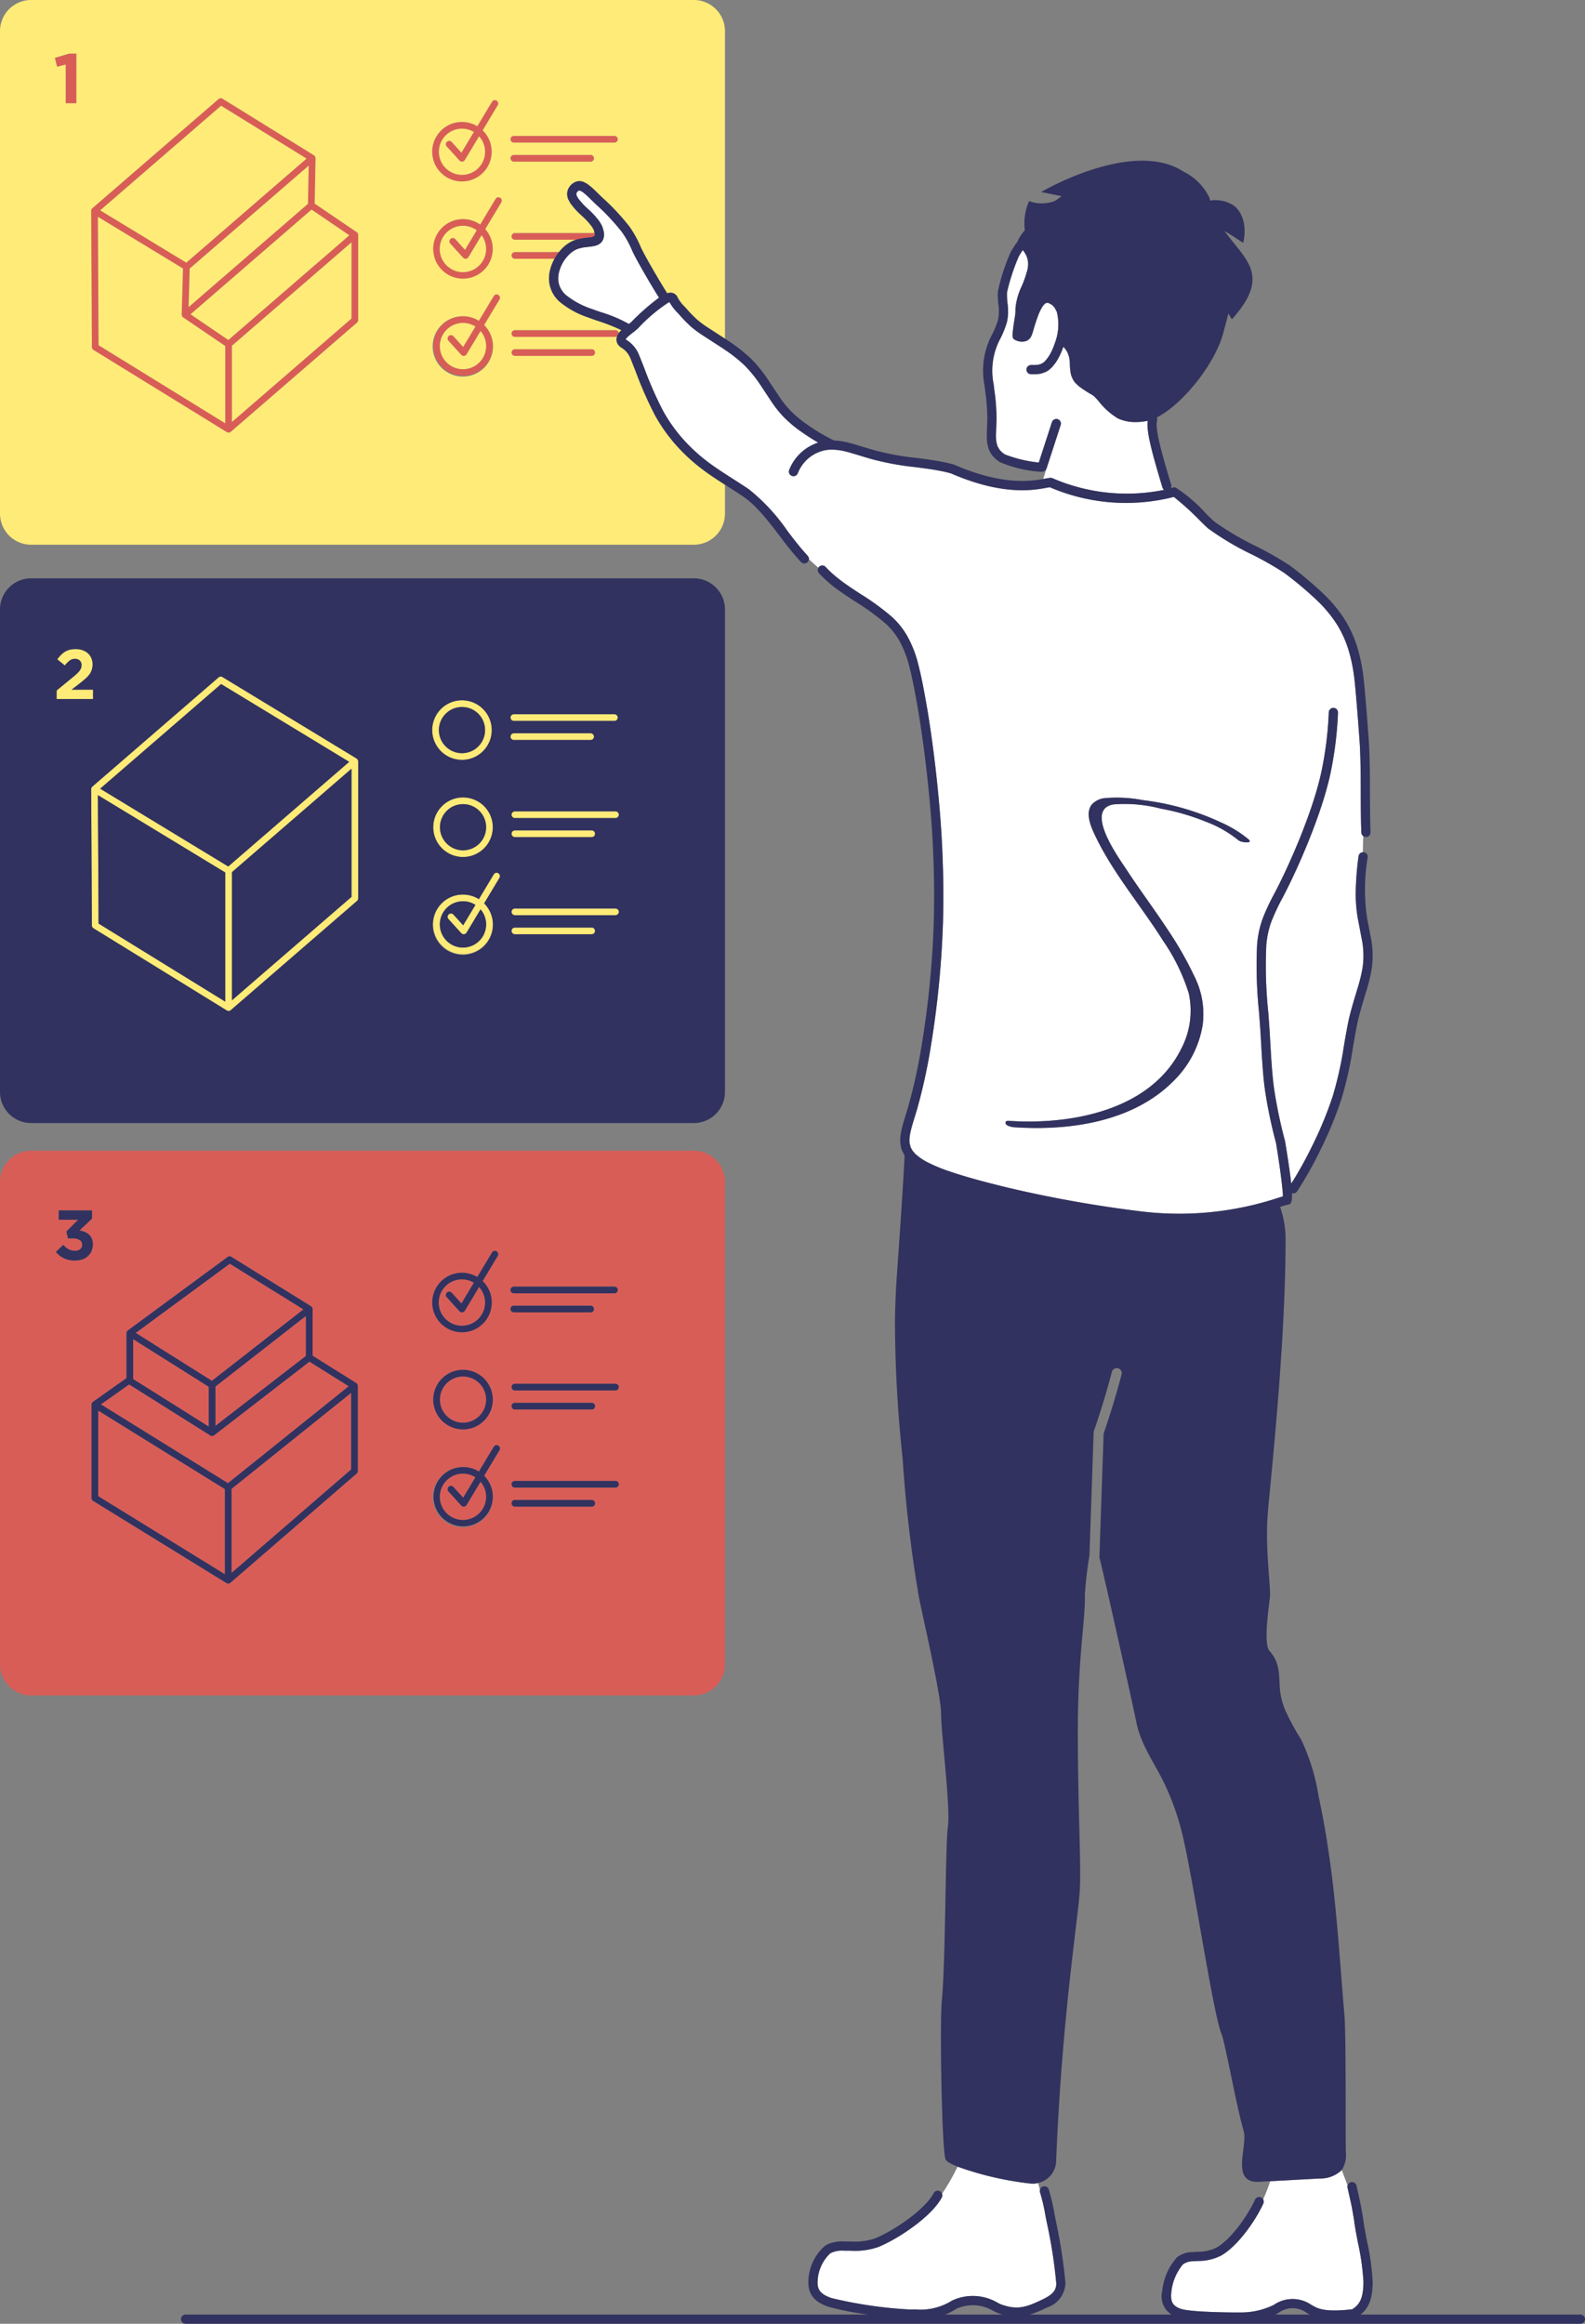<svg id="artwork" xmlns="http://www.w3.org/2000/svg" viewBox="0 0 185.693 272.126"><rect x="0" y="0" width="185.693" height="272.126" fill="#808080" stroke="none"/><defs><style>.cls-1{fill:none;}.cls-2{fill:#fff;}.cls-3{fill:#d95d57;}.cls-4{fill:#ffeb78;}.cls-5{fill:#31325f;}</style></defs><title>CITY&amp;amp;YOU_ILLUSTRATION PROJET_OFFRES</title><path class="cls-1" d="M338.078,402.909c-3.351.131-1.235-4.216-1.759-5.984-.856-2.89-2.128-10.179-2.595-11.348-1.035-2.594-3.332-18.31-4.596-23.408a29.726,29.726,0,0,0-2.416-6.556c-1.103-2.123-2.467-4.098-2.951-6.479-.442-2.174-3.458-15.787-4.337-19.358l.496-14.493c.19-.545,1.232-3.58,2.103-6.928a.588.588,0,0,0-1.139-.296c-.943,3.629-2.091,6.886-2.103,6.918l-.03.086-.497,14.523a44.954,44.954,0,0,0-.534,4.569c.073,3.053-.825,7.202-.825,16.091s.396,15.156.234,18.432c-.16,3.219-2.097,14.819-2.774,31.831a2.714,2.714,0,0,1-2.118,2.537c.071.254.147.524.223.795a.532.532,0,0,1,.364-.394.539.539,0,0,1,.669.366,22.242,22.242,0,0,1,.625,2.62c.059.312.127.673.221,1.135a62.387,62.387,0,0,1,1.104,7.17,3.101,3.101,0,0,1-2.156,2.885,13.977,13.977,0,0,1-2.008.827h16.581a2.535,2.535,0,0,1-1.085-2.723,6.945,6.945,0,0,1,1.74-3.985,3.003,3.003,0,0,1,1.856-.61l.08-.006c.153-.012.307-.021.461-.03a4.886,4.886,0,0,0,2.236-.493c1.622-.917,3.563-3.572,4.502-5.608a.54.54,0,0,1,.716-.264.527.527,0,0,1,.241.238c.34-.755.636-1.556.835-2.134Z" transform="translate(-190.619 -147.402)"/><polygon class="cls-1" points="21.381 37.1 21.38 37.1 21.381 37.101 21.381 37.1"/><path class="cls-1" d="M307.013,418.031a4.685,4.685,0,0,0-4.367-.252,6.072,6.072,0,0,1-1.303.67h6.735c-.177-.051-.358-.108-.547-.176A4.495,4.495,0,0,1,307.013,418.031Z" transform="translate(-190.619 -147.402)"/><path class="cls-1" d="M343.677,418.227a2.781,2.781,0,0,0-3.271.016,3.86,3.86,0,0,1-.357.206h4.037l-.027-.013A3.385,3.385,0,0,1,343.677,418.227Z" transform="translate(-190.619 -147.402)"/><polygon class="cls-1" points="24.851 168.162 24.849 168.163 24.849 168.163 24.851 168.162"/><path class="cls-2" d="M340.232,287.721c.277-.087.502-.158.687-.21-.008-.903-.39-3.723-.805-6.247a56.09,56.09,0,0,1-1.29-6.167c-.236-1.633-.358-3.767-.466-5.648-.028-.49-.055-.96-.083-1.394-.044-.677-.099-1.389-.156-2.122a52.292,52.292,0,0,1-.222-7.923,11.624,11.624,0,0,1,.66-3.063,25.643,25.643,0,0,1,1.372-2.921c.154-.296.3-.578.429-.835.829-1.648,1.679-3.525,2.458-5.428.717-1.772,1.278-3.307,1.727-4.721.34-1.072.618-2.076.84-3.05a41.698,41.698,0,0,0,.909-7.185.527.527,0,0,1,.02-.115.539.539,0,0,1,1.057.174,42.733,42.733,0,0,1-.935,7.368c-.247,1.084-.559,2.2-.948,3.403-.443,1.367-.988,2.846-1.671,4.533-.801,1.958-1.64,3.81-2.493,5.506-.131.261-.28.548-.436.848a25.015,25.015,0,0,0-1.315,2.791,10.572,10.572,0,0,0-.599,2.787,51.577,51.577,0,0,0,.222,7.749c.057.737.113,1.455.157,2.137.028.437.055.909.083,1.402.107,1.86.227,3.968.457,5.56a55.385,55.385,0,0,0,1.273,6.074c.004.015.007.03.01.046.376,2.288.602,3.86.717,4.944q.285-.444.57-.919c.648-1.08,1.294-2.276,1.927-3.575a43.932,43.932,0,0,0,2.376-5.773,42.526,42.526,0,0,0,1.315-5.952c.153-.885.298-1.722.459-2.527.219-1.133.64-2.525,1.012-3.752l.218-.725a17.364,17.364,0,0,0,.495-2.137,9.77,9.77,0,0,0-.123-3.361l-.419-2.186a16.45,16.45,0,0,1-.271-3.258,35.093,35.093,0,0,1,.33-4.182.534.534,0,0,1,.505-.459c.01-.694.026-1.342.05-1.888a.53.53,0,0,1-.229-.408c-.005-.12-.007-.247-.012-.369-.046-1.326-.052-2.76-.057-4.278-.006-2.14-.013-4.354-.147-6.219-.065-.902-.4-5.492-.611-7.253a18.825,18.825,0,0,0-.699-3.346,12.713,12.713,0,0,0-1.298-2.862,15.145,15.145,0,0,0-2.336-2.837,41.026,41.026,0,0,0-3.913-3.283,38.613,38.613,0,0,0-3.748-2.131,32.851,32.851,0,0,1-5.152-3.064c-.2-.182-.538-.512-.939-.904a32.59,32.59,0,0,0-3.055-2.77,22.577,22.577,0,0,1-14.53-1.134c-.111.016-.252.042-.408.07-1.531.282-5.112.939-11.168-1.688-.582-.167-1.217-.291-1.647-.37-.808-.141-1.649-.25-2.539-.366a33.051,33.051,0,0,1-4.994-.907c-.311-.082-.837-.242-1.394-.411-.582-.177-1.184-.36-1.519-.446a7.275,7.275,0,0,0-1.907-.284,4.204,4.204,0,0,0-.858.093,4.362,4.362,0,0,0-3.087,2.661.533.533,0,0,1-.051.103.539.539,0,0,1-.963-.472,5.45,5.45,0,0,1,3.404-3.207c-.609-.353-1.242-.755-1.916-1.223a14.351,14.351,0,0,1-2.148-1.797,12.672,12.672,0,0,1-1.372-1.716l-1.357-2.045a14.733,14.733,0,0,0-1.872-2.297,16.871,16.871,0,0,0-2.262-1.787c-.122-.083-.247-.17-.365-.248l-2.3-1.489a13.329,13.329,0,0,1-1.253-.925,15.767,15.767,0,0,1-1.481-1.518l-.059-.067a5.578,5.578,0,0,1-1.032-1.336,1.256,1.256,0,0,0-.179.078l-.035.018a19.391,19.391,0,0,0-3.489,2.974,6.892,6.892,0,0,1-.602.499c-.255.196-.777.598-.833.787.005.004.016.016.033.033.009.006.041.026.079.052a3.662,3.662,0,0,1,1.446,1.737c.19.465.389.974.597,1.502a44.389,44.389,0,0,0,2.224,5.056,18.321,18.321,0,0,0,2.251,3.205,20.114,20.114,0,0,0,2.92,2.714c.619.478,1.34.962,2.078,1.441.324.21.65.42.974.627.652.417,1.268.81,1.838,1.2a22.592,22.592,0,0,1,4.526,4.897c.734.961,1.431,1.865,2.119,2.621.078.085.156.178.233.259a.536.536,0,0,1,.148.391c.425.405.798.745,1.114,1.007a.523.523,0,0,1,.087-.119.539.539,0,0,1,.762.035c.201.221.421.439.659.658a17.048,17.048,0,0,0,1.832,1.445c.504.352,1.039.702,1.605,1.071a28.813,28.813,0,0,1,3.617,2.631,9.235,9.235,0,0,1,1.824,2.252,13.22,13.22,0,0,1,1.286,3.263c.425,1.608.752,3.465,1.04,5.103l.039.218c.54,3.235,1.004,6.874,1.341,10.528a119.396,119.396,0,0,1,.495,14.52,111.191,111.191,0,0,1-1.412,14.39,64.736,64.736,0,0,1-1.627,7.442c-.042.143-.115.379-.197.649-.172.56-.407,1.328-.474,1.611a7.39,7.39,0,0,0-.193.972,3.139,3.139,0,0,0-.012.683l.133.533.224.393.305.351a6.273,6.273,0,0,0,1.524,1.037,18.79,18.79,0,0,0,2.381.988c2.242.772,4.809,1.425,7.023,1.962a144.45,144.45,0,0,0,15.354,2.742A37.059,37.059,0,0,0,340.232,287.721Zm-30.791-8.312c-.234-.016-.899-.141-.996-.415-.101-.285.11-.35.392-.331.192.013.385.023.579.033,7.129.356,16.013-1.414,19.533-8.369a9.605,9.605,0,0,0,.941-6.599,22.701,22.701,0,0,0-2.992-6.132c-.039-.062-.08-.124-.119-.186-2.552-4.023-5.747-7.759-7.816-12.065-.489-1.018-1.256-2.671-.44-3.722a2.362,2.362,0,0,1,1.563-.757,15.987,15.987,0,0,1,4.417.234,30.163,30.163,0,0,1,9.194,2.625,13.785,13.785,0,0,1,3.193,1.964c.455.406-.263.416-.782.283a1.068,1.068,0,0,1-.408-.176,13.517,13.517,0,0,0-3.86-2.188,26.484,26.484,0,0,0-5.256-1.517,16.694,16.694,0,0,0-5.506-.492c-3.513.594.637,6.301,1.482,7.591,1.601,2.442,3.377,4.811,4.99,7.272a40.849,40.849,0,0,1,2.976,5.234,9.823,9.823,0,0,1,.991,5.731,11.82,11.82,0,0,1-3.341,6.492C323.411,278.791,315.932,279.842,309.441,279.409Z" transform="translate(-190.619 -147.402)"/><path class="cls-2" d="M307.111,193.079a23.932,23.932,0,0,1,.256,3.284c-.001.266-.017.69-.032,1.096-.011.302-.022.594-.026.802a5.064,5.064,0,0,0,.05.956l.126.449.254.429.236.244a3.292,3.292,0,0,0,.377.282,15.231,15.231,0,0,0,3.968.948l1.539-4.731a.539.539,0,0,1,1.026.334l-1.659,5.097c-.006.017-.022.027-.029.043l.008.001-.364,1.184c.057-.01.117-.021.169-.03a6.254,6.254,0,0,1,.667-.102.539.539,0,0,1,.285.06,21.853,21.853,0,0,0,13.052,1.345.534.534,0,0,1-.213-.287c-1.296-4.304-1.883-6.574-1.722-7.802-.065.015-.13.031-.193.041a6.322,6.322,0,0,1-1.21.111,4.772,4.772,0,0,1-2.105-.436,8.371,8.371,0,0,1-2.221-1.983,6.102,6.102,0,0,0-.662-.692l-.266-.16a12.797,12.797,0,0,1-1.419-.935l-.333-.309-.104-.118c-.078-.098-.099-.126-.099-.126-.068-.097-.087-.126-.087-.126-.058-.095-.066-.111-.066-.111l-.185-.431-.085-.357a8.14,8.14,0,0,1-.084-.932,5.981,5.981,0,0,0-.087-.888l-.174-.51-.089-.163a3.423,3.423,0,0,0-.413-.543,8.871,8.871,0,0,1-.474,1.127,5.301,5.301,0,0,1-.908,1.314l-.213.196c-.005.004-.026.022-.114.09l-.104.074c-.011.007-.041.026-.1.062l-.029.018c-.015.008-.044.025-.133.071l-.503.18-.101.023c-.075.014-.17.03-.294.043-.12.014-.35.019-.487.022l-.326-.003a.539.539,0,0,1,.005-1.078h.005l.323.003c.112-.005.283-.006.362-.016.093-.01.16-.021.204-.029l.339-.113.256-.169.146-.134.02-.024a4.346,4.346,0,0,0,.692-1.022,7.975,7.975,0,0,0,.467-1.143,6.045,6.045,0,0,0,.194-3.593l-.254-.48-.307-.327-.43-.229-.107-.015-.179.041-.185.139-.21.262-.062.097a6.832,6.832,0,0,0-.523,1.153c-.107.293-.205.592-.303.901l-.081.273c-.149.509-.222.751-.256.838l-.034.087c-.049.112-.059.131-.059.131l-.056.101c-.01.016-.021.034-.033.049a1.203,1.203,0,0,1-.092.12l-.03.031c-.103.097-.111.102-.111.102l-.055.039a1.4,1.4,0,0,1-.125.073l-.043.019c-.096.038-.107.041-.107.041l-.048.013c-.097.023-.108.024-.108.024-.12.016-.133.017-.133.017l-.119.005-.241-.016c-.092-.014-.119-.02-.119-.02l-.092-.021c-.108-.03-.135-.04-.135-.04l-.207-.085c-.015-.007-.03-.015-.045-.023-.337-.191-.417-.236-.014-2.721a4.818,4.818,0,0,0,.065-.984,7.722,7.722,0,0,1,.753-2.63,12.137,12.137,0,0,0,.527-1.46.46.46,0,0,1,.015-.05,3.198,3.198,0,0,0,.188-1,2.329,2.329,0,0,0-.159-.899,2.901,2.901,0,0,0-.47-.776,8.207,8.207,0,0,0-.487.79A24.371,24.371,0,0,0,308.6,181.612a7.805,7.805,0,0,0,.052,1.295,6.258,6.258,0,0,1-.06,2.203,11.588,11.588,0,0,1-.752,1.895,7.966,7.966,0,0,0-.811,5.399C307.053,192.611,307.082,192.841,307.111,193.079Z" transform="translate(-190.619 -147.402)"/><path class="cls-2" d="M264.607,185.085a27.03,27.03,0,0,1,3.219-2.826c-.891-1.408-2.726-4.539-3.158-5.544a11.24,11.24,0,0,0-1.198-2.158,26.201,26.201,0,0,0-2.973-3.174c-.323-.31-.639-.614-.938-.909l-.053-.049a5.789,5.789,0,0,0-.721-.602l-.284-.124-.104.034-.145.12-.099.169h0l-.014.123.059.203.137.25a7.99,7.99,0,0,0,1.177,1.279,9.28,9.28,0,0,1,1.359,1.489l.222.381c.034.069.08.166.128.293l.134.493.014.103c.001.007.003.023.005.055l.006.076.003.117-.005.12c-.001.01-.001.026-.014.122-.002.015-.004.03-.028.134a1.267,1.267,0,0,1-.042.136.641.641,0,0,1-.034.08l-.032.067a1.039,1.039,0,0,1-.089.144c-.008.011-.03.04-.038.051,0,0-.008.01-.096.102-.012.013-.041.038-.054.049,0,0-.007.006-.098.073a1.107,1.107,0,0,1-.139.083c-.01.006-.025.013-.036.018l-.219.086c-.01.003-.031.01-.116.034l-.11.026c-.273.053-.528.083-.773.112a4.809,4.809,0,0,0-1.234.252l-.091.039a2.672,2.672,0,0,0-.504.308,3.793,3.793,0,0,0-.769.784c-.018.024-.037.044-.055.069a4.4,4.4,0,0,0-.742,1.721,2.681,2.681,0,0,0,.057,1.234,2.642,2.642,0,0,0,.654,1.085l.102.101a9.653,9.653,0,0,0,3.103,1.675c.246.097.591.215.984.349a16.673,16.673,0,0,1,3.337,1.402A3.935,3.935,0,0,0,264.607,185.085Z" transform="translate(-190.619 -147.402)"/><path class="cls-2" d="M349.699,409.987c-.191-1.002-.371-1.948-.439-2.567-.225-1.41-.345-1.943-.585-3.005l-.185-.825a.526.526,0,0,1,.012-.254c-.223-.569-.475-1.247-.683-1.809a3.63,3.63,0,0,1-2.601.99l-5.777.317c-.199.578-.495,1.379-.835,2.134a.53.53,0,0,1,.023.477c-.997,2.162-3.071,5.033-4.951,6.095a5.891,5.891,0,0,1-2.702.631c-.148.009-.295.018-.442.029l-.082.006a2.049,2.049,0,0,0-1.243.36,5.989,5.989,0,0,0-1.364,3.285c-.142,1.214.286,1.621,1.073,1.915.907.339,4.738.448,7.093.436a8.784,8.784,0,0,0,3.828-.877,3.859,3.859,0,0,1,4.393-.023,2.536,2.536,0,0,0,.264.147.543.543,0,0,1,.075.037c.853.499,2.11.598,4.462.35.669-.443,1.326-.987,1.322-3.234A28.569,28.569,0,0,0,349.699,409.987Z" transform="translate(-190.619 -147.402)"/><path class="cls-2" d="M313.058,406.633a21.134,21.134,0,0,0-.6-2.517.523.523,0,0,1,.001-.275c-.077-.271-.152-.541-.223-.795a2.654,2.654,0,0,1-.846.066,37.611,37.611,0,0,1-8.58-1.981,27.683,27.683,0,0,1-1.823,3.172.534.534,0,0,1-.029.428c-1.2,2.271-5.143,4.868-7.41,5.794a8.325,8.325,0,0,1-3.322.443c-.189-.001-.377-.002-.566-.001l-.103.001a3.107,3.107,0,0,0-1.657.301,4.709,4.709,0,0,0-1.488,3.18c-.087,1.085.337,1.627,1.621,2.068a50.56,50.56,0,0,0,9.204,1.34c.198-.005.4-.006.607-.008a6.954,6.954,0,0,0,4.238-.991.523.523,0,0,1,.1-.055,5.716,5.716,0,0,1,5.326.268,4.006,4.006,0,0,0,.388.186c1.916.687,2.922.361,4.922-.607,1.142-.553,1.576-1.079,1.548-1.877a57.704,57.704,0,0,0-1.083-6.993C313.187,407.315,313.117,406.95,313.058,406.633Z" transform="translate(-190.619 -147.402)"/><path class="cls-3" d="M232.571,174.83a.388.388,0,0,0-.049-.123l-.007-.008a.389.389,0,0,0-.09-.091c-.005-.004-.008-.01-.013-.014l-4.928-3.345.103-5.318c0-.004-.002-.008-.002-.012-0-.009.002-.017.001-.026a.371.371,0,0,0-.013-.04.397.397,0,0,0-.035-.107.362.362,0,0,0-.032-.05.385.385,0,0,0-.079-.079c-.01-.008-.015-.019-.026-.026L216.689,158.965a.391.391,0,0,0-.463.037l-14.792,12.792-.012.013c-.008.007-.014.015-.021.023a.387.387,0,0,0-.041.053l-.016.03a.396.396,0,0,0-.024.058c-.004.011-.007.023-.01.034a.368.368,0,0,0-.008.064c-0.0.008-.003.016-.003.024l.085,15.958a.393.393,0,0,0,.186.332l15.623,9.625c.007.005.016.006.023.01.007.004.012.009.019.013.006.003.012.002.018.004a.389.389,0,0,0,.144.032l0.0 0a.389.389,0,0,0,.121-.021c.011-.004.022-.008.033-.013a.369.369,0,0,0,.038-.015.38.38,0,0,0,.045-.033c.006-.005.014-.007.021-.012L232.448,185.18a.393.393,0,0,0,.136-.297v-9.965a.418.418,0,0,0-.007-.049A.394.394,0,0,0,232.571,174.83Zm-16.049-15.046,10.013,6.192-14.091,12.186-10.089-6.125Zm10.264,7.011-.087,4.476-13.986,12.095.128-4.512Zm-9.779,21.123v9.054l-14.84-9.143L202.087,172.797v-.006l9.97,6.053-.003.115-.15,5.275a.386.386,0,0,0,.017.119l.01.028a.386.386,0,0,0,.065.116l.002.004.001 0.0 0.0 0a.388.388,0,0,0,.076.067l4.932,3.348Zm.363-.702-4.432-3.008,14.178-12.261,4.432,3.009Zm14.429-2.512-14.008,12.113v-8.928L231.799,175.776Z" transform="translate(-190.619 -147.402)"/><path class="cls-3" d="M244.743,168.662a3.485,3.485,0,0,0,2.422-5.994l1.768-2.942a.392.392,0,1,0-.672-.404l-1.722,2.866a3.487,3.487,0,1,0-1.796,6.474Zm0-6.193a2.685,2.685,0,0,1,1.393.39l-1.457,2.426-1.139-1.255a.392.392,0,0,0-.581.527l1.493,1.646a.392.392,0,0,0,.291.129c.013,0,.025-.001.038-.002a.392.392,0,0,0,.298-.188l1.669-2.777a2.701,2.701,0,1,1-2.004-.895Z" transform="translate(-190.619 -147.402)"/><path class="cls-3" d="M250.82,164.102H262.603a.392.392,0,0,0,0-.784H250.82a.392.392,0,0,0,0,.784Z" transform="translate(-190.619 -147.402)"/><path class="cls-3" d="M259.817,166.331a.392.392,0,0,0,0-.784h-8.997a.392.392,0,0,0,0,.784Z" transform="translate(-190.619 -147.402)"/><path class="cls-3" d="M250.551,175.084a.392.392,0,0,0,.392.392h7.173a6.861,6.861,0,0,1,1.217-.224c.237-.028.46-.054.674-.095l.274-.133.024-.154-.037-.178h-9.325A.392.392,0,0,0,250.551,175.084Z" transform="translate(-190.619 -147.402)"/><path class="cls-3" d="M250.551,177.314a.392.392,0,0,0,.392.392h4.641a5.841,5.841,0,0,1,.343-.554c.058-.082.123-.153.185-.231h-5.169A.392.392,0,0,0,250.551,177.314Z" transform="translate(-190.619 -147.402)"/><path class="cls-3" d="M249.218,170.562a.392.392,0,0,0-.538.134l-1.804,3.004a3.513,3.513,0,1,0,.595.533l1.882-3.133A.392.392,0,0,0,249.218,170.562Zm-1.647,5.986A2.715,2.715,0,1,1,246.47,174.375l-1.373,2.285-1.139-1.255a.392.392,0,0,0-.581.527l1.493,1.646a.392.392,0,0,0,.291.129c.013,0,.025-.001.038-.002a.392.392,0,0,0,.298-.188l1.543-2.569A2.686,2.686,0,0,1,247.571,176.548Z" transform="translate(-190.619 -147.402)"/><path class="cls-3" d="M262.726,186.067H250.943a.392.392,0,1,0,0,.784h11.784a.381.381,0,0,0,.183-.052,1.472,1.472,0,0,1,.2-.383A.388.388,0,0,0,262.726,186.067Z" transform="translate(-190.619 -147.402)"/><path class="cls-3" d="M259.941,188.297h-8.998a.392.392,0,0,0,0,.784h8.998a.392.392,0,0,0,0-.784Z" transform="translate(-190.619 -147.402)"/><path class="cls-3" d="M249.003,181.937a.392.392,0,0,0-.538.134l-1.743,2.902a3.473,3.473,0,1,0,.619.493l1.797-2.991A.392.392,0,0,0,249.003,181.937Zm-1.432,5.986a2.713,2.713,0,1,1-1.253-2.278l-1.436,2.39-1.139-1.255a.392.392,0,0,0-.581.527l1.493,1.646a.393.393,0,0,0,.291.129c.013,0,.026-.001.038-.002a.393.393,0,0,0,.298-.188l1.636-2.724A2.69,2.69,0,0,1,247.571,187.923Z" transform="translate(-190.619 -147.402)"/><polygon class="cls-3" points="6.427 6.775 6.69 7.813 7.696 7.566 7.696 12.092 8.949 12.092 8.949 6.28 8.084 6.28 6.427 6.775"/><circle class="cls-3" cx="54.248" cy="163.901" r="2.705"/><polygon class="cls-3" points="35.547 153.337 26.92 147.987 15.905 156.09 24.824 161.702 35.547 153.337"/><path class="cls-3" d="M244.743,302.633a2.7,2.7,0,0,0,2.004-4.514l-1.669,2.777a.392.392,0,0,1-.298.188c-.013.001-.025.002-.038.002a.392.392,0,0,1-.291-.129l-1.493-1.646a.392.392,0,0,1,.581-.527l1.139,1.255,1.457-2.426a2.703,2.703,0,1,0-1.393,5.019Z" transform="translate(-190.619 -147.402)"/><path class="cls-3" d="M226.874,306.858l-11.167,8.624c-.006.004-.013.006-.019.01a.381.381,0,0,1-.057.034l-.025.01-.027.01a.392.392,0,0,1-.11.018l-.002 0h-.001a.391.391,0,0,1-.134-.027c-.009-.003-.018-.006-.027-.01l-.02-.011c-.009-.005-.019-.007-.027-.012l-9.51-5.978-3.305,2.337,14.884,9.223L231.473,309.738Z" transform="translate(-190.619 -147.402)"/><path class="cls-3" d="M245.283,323.646a.393.393,0,0,1-.298.188c-.013.001-.026.002-.038.002a.393.393,0,0,1-.291-.129l-1.493-1.646a.392.392,0,0,1,.581-.527l1.139,1.255,1.436-2.39a2.71,2.71,0,1,0,.601.522Z" transform="translate(-190.619 -147.402)"/><polygon class="cls-3" points="25.241 166.972 35.84 158.787 35.84 154.104 25.241 162.372 25.241 166.972"/><polygon class="cls-3" points="24.456 162.398 15.601 156.826 15.601 161.494 24.456 167.061 24.456 162.398"/><path class="cls-3" d="M275.554,342.298V285.805a3.648,3.648,0,0,0-3.648-3.648H194.266a3.648,3.648,0,0,0-3.648,3.648v56.493a3.648,3.648,0,0,0,3.648,3.648h77.64A3.648,3.648,0,0,0,275.554,342.298Zm-24.735-44.226H262.603a.392.392,0,0,1,0,.784H250.82a.392.392,0,1,1,0-.784Zm-50.542-3.197a2.552,2.552,0,0,1-.867.14,2.916,2.916,0,0,1-1.331-.278,2.844,2.844,0,0,1-.919-.727l.874-.833a2.307,2.307,0,0,0,.622.515,1.586,1.586,0,0,0,.771.177.892.892,0,0,0,.589-.189.628.628,0,0,0,.227-.509v-.016a.605.605,0,0,0-.297-.542,1.55,1.55,0,0,0-.833-.189H198.587l-.198-.804,1.377-1.378H197.499v-1.097h3.907v.956l-1.466,1.393a2.95,2.95,0,0,1,.574.156,1.685,1.685,0,0,1,.498.297,1.398,1.398,0,0,1,.353.474,1.619,1.619,0,0,1,.133.688v.016a1.916,1.916,0,0,1-.145.755,1.757,1.757,0,0,1-.415.597A1.857,1.857,0,0,1,200.278,294.875Zm32.263,24.789a.393.393,0,0,1-.136.297l-14.792,12.792c-.006.005-.014.007-.021.012a.183.183,0,0,1-.082.048c-.011.005-.022.01-.033.013a.392.392,0,0,1-.121.021h-0a.39.39,0,0,1-.145-.032c-.006-.002-.012-.001-.018-.004-.007-.003-.012-.009-.019-.012-.008-.004-.016-.006-.024-.01l-15.623-9.625a.393.393,0,0,1-.187-.334V311.885a.369.369,0,0,1,.006-.046c.001-.012.002-.023.005-.035a.391.391,0,0,1,.046-.122l.012-.016a.389.389,0,0,1,.082-.087c.006-.004.008-.011.014-.015l3.928-2.777v-5.27l.003-.013a.388.388,0,0,1,.025-.125l.007-.021a.387.387,0,0,1,.073-.108l.021-.02a.396.396,0,0,1,.031-.029l11.693-8.602a.392.392,0,0,1,.439-.017l9.33,5.786a.389.389,0,0,1,.065.052l.007.006a.391.391,0,0,1,.074.11l.012.027a.388.388,0,0,1,.028.118c0.0.005-.001.009-.001.014l.002.007V306.164l5.114,3.202c.007.004.011.012.018.017a.39.39,0,0,1,.078.074c.007.008.015.016.021.024a.391.391,0,0,1,.053.12c.003.011.003.022.005.033a.376.376,0,0,1,.009.064Zm12.203-23.224a3.463,3.463,0,0,1,1.796.503l1.722-2.866a.392.392,0,1,1,.672.404l-1.767,2.942a3.485,3.485,0,1,1-2.423-.984Zm3.612,14.864a3.489,3.489,0,1,1-3.489-3.489A3.493,3.493,0,0,1,248.356,311.303Zm.782,5.927-1.797,2.991a3.532,3.532,0,1,1-.619-.493l1.743-2.902a.392.392,0,1,1,.672.404Zm1.29-16.536a.392.392,0,0,1,.392-.392h8.997a.392.392,0,0,1,0,.784h-8.997A.392.392,0,0,1,250.428,300.694Zm9.513,23.142h-8.998a.392.392,0,1,1,0-.784h8.998a.392.392,0,0,1,0,.784Zm2.786-2.23H250.943a.392.392,0,0,1,0-.784h11.784a.392.392,0,0,1,0,.784ZM250.551,312.069a.392.392,0,0,1,.392-.392h8.998a.392.392,0,0,1,0,.784h-8.998A.392.392,0,0,1,250.551,312.069Zm12.176-1.837H250.943a.392.392,0,0,1,0-.784h11.784a.392.392,0,0,1,0,.784Z" transform="translate(-190.619 -147.402)"/><polygon class="cls-3" points="27.13 184.196 41.138 172.082 41.138 163.114 27.13 174.352 27.13 184.196"/><polygon class="cls-3" points="11.507 175.209 26.346 184.351 26.346 174.382 11.507 165.188 11.507 175.209"/><path class="cls-4" d="M244.743,167.878a2.7,2.7,0,0,0,2.004-4.514l-1.669,2.777a.392.392,0,0,1-.298.188c-.013.001-.025.002-.038.002a.392.392,0,0,1-.291-.129l-1.493-1.646a.392.392,0,0,1,.581-.527l1.139,1.255,1.457-2.426a2.703,2.703,0,1,0-1.393,5.019Z" transform="translate(-190.619 -147.402)"/><polygon class="cls-4" points="36.498 24.545 22.32 36.806 26.752 39.815 40.93 27.554 36.498 24.545"/><polygon class="cls-4" points="27.173 40.487 27.173 49.415 41.181 37.302 41.181 28.374 27.173 40.487 27.173 40.487"/><path class="cls-4" d="M245.498,177.516a.392.392,0,0,1-.298.188c-.013.001-.026.002-.038.002a.392.392,0,0,1-.291-.129l-1.493-1.646a.392.392,0,0,1,.581-.527l1.139,1.255L246.47,174.375a2.716,2.716,0,1,0,.571.572Z" transform="translate(-190.619 -147.402)"/><polygon class="cls-4" points="35.916 18.573 25.903 12.382 11.736 24.633 21.825 30.759 35.916 18.573"/><polygon class="cls-4" points="22.095 35.964 36.081 23.869 36.167 19.393 22.223 31.451 22.095 35.964"/><path class="cls-4" d="M269.745,199.436a19.403,19.403,0,0,1-2.382-3.39,45.143,45.143,0,0,1-2.285-5.186c-.206-.524-.404-1.028-.594-1.493a2.59,2.59,0,0,0-1.049-1.247,1.858,1.858,0,0,1-.221-.167,1.034,1.034,0,0,1-.305-1.153.381.381,0,0,1-.183.052H250.943a.392.392,0,1,1,0-.784h11.784a.388.388,0,0,1,.383.349,2.654,2.654,0,0,1,.312-.35,21.877,21.877,0,0,0-2.806-1.105c-.41-.141-.77-.265-1.024-.364a10.503,10.503,0,0,1-3.458-1.901l-.129-.128A3.626,3.626,0,0,1,255.004,179.305a5.31,5.31,0,0,1,.58-1.599h-4.641a.392.392,0,1,1,0-.784h5.169a4.344,4.344,0,0,1,1.594-1.298l.112-.047c.1-.04.199-.071.298-.101h-7.173a.392.392,0,0,1,0-.784h9.325l-.057-.275c-.03-.079-.061-.145-.081-.185l-.156-.267a8.334,8.334,0,0,0-1.202-1.304,8.892,8.892,0,0,1-1.339-1.473l-.229-.422c-.043-.109-.049-.127-.049-.127l-.035-.111c-.026-.107-.029-.124-.029-.124l-.018-.114c-.01-.116-.01-.133-.01-.133l.001-.118c.001-.013.002-.029.003-.042.012-.104.015-.117.015-.117.026-.121.031-.134.031-.134l.041-.124c.054-.125.06-.137.06-.137.059-.109.066-.119.066-.119.071-.107.086-.126.086-.126.093-.115.109-.132.109-.132.104-.104.122-.12.122-.12.109-.089.128-.102.128-.102l.106-.07a.472.472,0,0,1,.046-.027l.084-.044c.013-.007.028-.013.041-.019.098-.039.109-.043.109-.043.125-.036.135-.038.135-.038.124-.021.134-.021.134-.021a1.366,1.366,0,0,1,.165-.005l.11.009a1.649,1.649,0,0,1,.166.032c.092.026.109.033.109.033l.355.17.099.062a6.766,6.766,0,0,1,.858.71l.065.06c.307.304.619.603.938.909a27.005,27.005,0,0,1,3.096,3.315,12.321,12.321,0,0,1,1.317,2.366c.416.966,2.286,4.149,3.123,5.464a1.13,1.13,0,0,1,.58-.045.885.885,0,0,1,.648.552,4.361,4.361,0,0,0,.847,1.098q.015.015.03.031l.074.082a15.113,15.113,0,0,0,1.368,1.409,12.373,12.373,0,0,0,1.155.853l2.072,1.341V151.05a3.648,3.648,0,0,0-3.648-3.648H194.266a3.648,3.648,0,0,0-3.648,3.648v56.494a3.648,3.648,0,0,0,3.648,3.648h77.64a3.648,3.648,0,0,0,3.648-3.648v-3.379c-.956-.613-1.92-1.241-2.734-1.87A21.177,21.177,0,0,1,269.745,199.436Zm-18.925-36.119H262.603a.392.392,0,0,1,0,.784H250.82a.392.392,0,0,1,0-.784Zm-51.252-3.824H198.315v-4.526l-1.006.247-.263-1.039,1.657-.495h.866Zm33.016,25.39a.393.393,0,0,1-.136.297l-14.792,12.791c-.006.005-.014.007-.021.012a.38.38,0,0,1-.045.033.369.369,0,0,1-.038.015c-.011.005-.022.01-.033.013a.389.389,0,0,1-.121.021l-0-0a.389.389,0,0,1-.144-.032c-.006-.002-.012-.001-.018-.004-.007-.003-.012-.009-.019-.013-.008-.004-.016-.006-.023-.01l-15.623-9.625a.393.393,0,0,1-.186-.332l-.085-15.958c0-.008.003-.016.003-.024a.368.368,0,0,1,.008-.064c.003-.012.006-.023.01-.034a.396.396,0,0,1,.024-.058l.016-.03a.387.387,0,0,1,.041-.053c.007-.008.013-.016.021-.023l.012-.013,14.792-12.792a.391.391,0,0,1,.463-.037l10.712,6.624c.011.007.016.019.026.026a.385.385,0,0,1,.079.079.362.362,0,0,1,.032.05.397.397,0,0,1,.035.107.371.371,0,0,1,.013.04c.001.009-.001.017-.001.026,0,.004.002.008.002.012l-.103,5.318,4.928,3.345c.006.004.008.01.013.014a.389.389,0,0,1,.09.091l.007.008a.388.388,0,0,1,.049.123.394.394,0,0,1,.006.04.418.418,0,0,1,.007.049Zm12.16-23.199a3.462,3.462,0,0,1,1.796.503l1.722-2.866a.392.392,0,1,1,.672.404l-1.768,2.942a3.485,3.485,0,1,1-2.422-.984Zm4.394,20.791-1.797,2.991a3.532,3.532,0,1,1-.619-.493l1.743-2.902a.392.392,0,1,1,.672.404Zm.215-11.375L247.47,174.233a3.487,3.487,0,1,1-.595-.533l1.804-3.004a.392.392,0,1,1,.672.404Zm1.076-5.161a.392.392,0,0,1,.392-.392h8.997a.392.392,0,0,1,0,.784h-8.997A.392.392,0,0,1,250.428,165.939Zm9.513,23.142h-8.998a.392.392,0,0,1,0-.784h8.998a.392.392,0,0,1,0,.784Z" transform="translate(-190.619 -147.402)"/><path class="cls-4" d="M245.283,188.891a.393.393,0,0,1-.298.188c-.013.001-.026.002-.038.002a.393.393,0,0,1-.291-.129l-1.493-1.646a.392.392,0,0,1,.581-.527l1.139,1.255,1.436-2.39a2.71,2.71,0,1,0,.601.522Z" transform="translate(-190.619 -147.402)"/><path class="cls-4" d="M212,184.503l-.001-.001-.002-.004a.386.386,0,0,1-.065-.116l-.01-.028a.386.386,0,0,1-.017-.119l.15-5.275.003-.115-9.97-6.053v.006l.08,15.033,14.84,9.143v-9.054l-4.932-3.348A.388.388,0,0,1,212,184.503Z" transform="translate(-190.619 -147.402)"/><path class="cls-4" d="M201.521,228.168h-2.514l.94-.725q.379-.297.668-.548a3.168,3.168,0,0,0,.474-.503,1.923,1.923,0,0,0,.28-.536,2.042,2.042,0,0,0,.095-.647v-.016a1.813,1.813,0,0,0-.144-.734,1.596,1.596,0,0,0-.404-.56,1.847,1.847,0,0,0-.626-.359,2.462,2.462,0,0,0-.812-.128,2.778,2.778,0,0,0-.692.079,2.048,2.048,0,0,0-.556.232,2.424,2.424,0,0,0-.47.378,4.969,4.969,0,0,0-.433.514l.89.717a3.332,3.332,0,0,1,.581-.585.987.987,0,0,1,.597-.19.815.815,0,0,1,.561.189.707.707,0,0,1,.214.56.999.999,0,0,1-.053.333,1.212,1.212,0,0,1-.173.313,2.601,2.601,0,0,1-.309.337q-.19.177-.461.399l-1.921,1.572v1.004h4.27Z" transform="translate(-190.619 -147.402)"/><path class="cls-4" d="M201.422,239.533c-.008.007-.014.015-.021.023a.389.389,0,0,0-.041.053.339.339,0,0,0-.016.03.4.4,0,0,0-.024.059c-.004.011-.007.023-.01.035a.38.38,0,0,0-.008.063c-0.0.008-.003.015-.003.024l.085,15.959a.393.393,0,0,0,.186.332l15.623,9.625c.007.004.016.006.023.01.007.004.012.009.019.013.006.003.012.002.018.004a.389.389,0,0,0,.144.032l0.0 0a.391.391,0,0,0,.121-.021c.011-.004.022-.008.033-.013a.184.184,0,0,0,.083-.049c.006-.005.014-.007.021-.012L232.448,252.906a.393.393,0,0,0,.136-.297V236.565l-.002-.015c-0-.007.001-.014.001-.021-.001-.007-.006-.013-.007-.02a.389.389,0,0,0-.045-.138c-.004-.007-.007-.015-.011-.022a.392.392,0,0,0-.103-.102c-.008-.006-.012-.015-.021-.021L216.686,226.69a.391.391,0,0,0-.46.038l-14.792,12.791Zm30.377,12.897-14.008,12.113V249.536l14.008-12.114Zm-15.276-24.921,15.004,9.109-14.169,12.253-4.512-2.74-10.492-6.371Zm-2.044,20.532,2.528,1.535v15.123l-14.84-9.143-.08-15.039Z" transform="translate(-190.619 -147.402)"/><path class="cls-4" d="M244.743,236.388a3.489,3.489,0,1,0-3.49-3.489A3.493,3.493,0,0,0,244.743,236.388Zm0-6.194a2.705,2.705,0,1,1-2.705,2.705A2.708,2.708,0,0,1,244.743,230.194Z" transform="translate(-190.619 -147.402)"/><path class="cls-4" d="M250.82,231.827H262.603a.392.392,0,0,0,0-.784H250.82a.392.392,0,0,0,0,.784Z" transform="translate(-190.619 -147.402)"/><path class="cls-4" d="M250.82,234.057h8.997a.392.392,0,0,0,0-.784h-8.997a.392.392,0,0,0,0,.784Z" transform="translate(-190.619 -147.402)"/><path class="cls-4" d="M244.866,240.785a3.489,3.489,0,1,0,3.489,3.489A3.493,3.493,0,0,0,244.866,240.785Zm0,6.194a2.705,2.705,0,1,1,2.705-2.705A2.708,2.708,0,0,1,244.866,246.979Z" transform="translate(-190.619 -147.402)"/><path class="cls-4" d="M250.943,242.418a.392.392,0,1,0,0,.784h11.784a.392.392,0,0,0,0-.784Z" transform="translate(-190.619 -147.402)"/><path class="cls-4" d="M250.943,245.432h8.998a.392.392,0,0,0,0-.784h-8.998a.392.392,0,1,0,0,.784Z" transform="translate(-190.619 -147.402)"/><path class="cls-4" d="M262.726,253.793H250.943a.392.392,0,1,0,0,.784h11.784a.392.392,0,1,0,0-.784Z" transform="translate(-190.619 -147.402)"/><path class="cls-4" d="M259.941,256.023h-8.998a.392.392,0,1,0,0,.784h8.998a.392.392,0,1,0,0-.784Z" transform="translate(-190.619 -147.402)"/><path class="cls-4" d="M244.866,252.16a3.495,3.495,0,1,0,2.474,1.032l1.797-2.991a.392.392,0,1,0-.672-.404l-1.743,2.902A3.463,3.463,0,0,0,244.866,252.16Zm2.705,3.489a2.713,2.713,0,1,1-1.253-2.278l-1.436,2.39-1.139-1.255a.392.392,0,0,0-.581.527l1.493,1.646a.393.393,0,0,0,.291.129c.013,0,.026-.001.038-.002a.393.393,0,0,0,.298-.188l1.636-2.724A2.691,2.691,0,0,1,247.571,255.649Z" transform="translate(-190.619 -147.402)"/><path class="cls-5" d="M249.003,316.692a.392.392,0,0,0-.538.134l-1.743,2.902a3.473,3.473,0,1,0,.619.493l1.797-2.991A.392.392,0,0,0,249.003,316.692Zm-1.432,5.985a2.713,2.713,0,1,1-1.253-2.278l-1.436,2.39-1.139-1.255a.392.392,0,0,0-.581.527l1.493,1.646a.393.393,0,0,0,.291.129c.013,0,.026-.001.038-.002a.393.393,0,0,0,.298-.188l1.636-2.724A2.69,2.69,0,0,1,247.571,322.678Z" transform="translate(-190.619 -147.402)"/><path class="cls-5" d="M250.82,298.856H262.603a.392.392,0,0,0,0-.784H250.82a.392.392,0,1,0,0,.784Z" transform="translate(-190.619 -147.402)"/><path class="cls-5" d="M250.82,301.086h8.997a.392.392,0,0,0,0-.784h-8.997a.392.392,0,1,0,0,.784Z" transform="translate(-190.619 -147.402)"/><path class="cls-5" d="M248.799,293.942a.393.393,0,0,0-.538.134l-1.722,2.866a3.487,3.487,0,1,0,.627.48l1.767-2.942A.392.392,0,0,0,248.799,293.942Zm-1.351,5.986a2.715,2.715,0,1,1-1.312-2.314l-1.457,2.426-1.139-1.255a.392.392,0,0,0-.581.527l1.493,1.646a.392.392,0,0,0,.291.129c.013,0,.025-.001.038-.002a.392.392,0,0,0,.298-.188l1.669-2.777A2.69,2.69,0,0,1,247.448,299.928Z" transform="translate(-190.619 -147.402)"/><path class="cls-5" d="M244.866,307.814a3.489,3.489,0,1,0,3.489,3.489A3.493,3.493,0,0,0,244.866,307.814Zm0,6.194a2.705,2.705,0,1,1,2.705-2.705A2.708,2.708,0,0,1,244.866,314.008Z" transform="translate(-190.619 -147.402)"/><path class="cls-5" d="M262.726,309.447H250.943a.392.392,0,0,0,0,.784h11.784a.392.392,0,0,0,0-.784Z" transform="translate(-190.619 -147.402)"/><path class="cls-5" d="M250.943,312.461h8.998a.392.392,0,0,0,0-.784h-8.998a.392.392,0,0,0,0,.784Z" transform="translate(-190.619 -147.402)"/><path class="cls-5" d="M263.118,321.214a.392.392,0,0,0-.392-.392H250.943a.392.392,0,0,0,0,.784h11.784A.392.392,0,0,0,263.118,321.214Z" transform="translate(-190.619 -147.402)"/><path class="cls-5" d="M250.943,323.052a.392.392,0,1,0,0,.784h8.998a.392.392,0,0,0,0-.784Z" transform="translate(-190.619 -147.402)"/><path class="cls-5" d="M217.174,332.799c.007.004.012.009.019.012.006.003.012.002.018.004a.39.39,0,0,0,.145.032h0a.392.392,0,0,0,.121-.021c.012-.004.022-.009.033-.013a.183.183,0,0,0,.082-.048c.007-.005.015-.007.021-.012l14.792-12.792a.393.393,0,0,0,.136-.297v-9.965a.376.376,0,0,0-.009-.064c-.002-.011-.002-.022-.005-.033a.391.391,0,0,0-.053-.12c-.006-.009-.014-.016-.021-.024a.39.39,0,0,0-.078-.074c-.007-.005-.011-.012-.018-.017l-5.114-3.202v-5.462l-.002-.007c0-.005.001-.009.001-.014a.388.388,0,0,0-.028-.118l-.012-.027a.391.391,0,0,0-.074-.11l-.007-.006a.389.389,0,0,0-.065-.052l-9.33-5.786a.392.392,0,0,0-.439.017L205.595,303.202a.396.396,0,0,0-.031.029l-.021.02a.387.387,0,0,0-.073.108l-.007.021a.388.388,0,0,0-.025.125l-.003.013v5.27l-3.928,2.777c-.006.004-.009.011-.014.015a.389.389,0,0,0-.082.087l-.012.016a.391.391,0,0,0-.046.122c-.003.012-.003.023-.005.035a.369.369,0,0,0-.006.046v10.945a.393.393,0,0,0,.187.334l15.623,9.625C217.158,332.794,217.167,332.795,217.174,332.799Zm14.582-13.315-14.008,12.113v-9.844l14.008-11.238ZM217.539,295.389l8.627,5.35-10.723,8.365-8.92-5.612Zm8.919,6.117v4.683l-10.599,8.186v-4.6Zm-20.239,2.722,8.856,5.572v4.663l-8.856-5.567Zm-.471,5.299,9.51,5.978c.009.005.018.007.027.012l.02.011c.009.004.018.006.027.01a.391.391,0,0,0,.134.027h.001l.002-0a.392.392,0,0,0,.11-.018l.027-.01.025-.01a.381.381,0,0,0,.057-.034c.006-.004.013-.005.019-.01l11.167-8.624,4.599,2.879-14.146,11.349L202.443,311.864Zm11.216,22.226-14.839-9.142V312.59l14.839,9.195Z" transform="translate(-190.619 -147.402)"/><path class="cls-5" d="M201.497,293.127v-.016a1.619,1.619,0,0,0-.133-.688,1.398,1.398,0,0,0-.353-.474,1.685,1.685,0,0,0-.498-.297,2.95,2.95,0,0,0-.574-.156l1.466-1.393v-.956H197.499v1.097h2.267l-1.377,1.378.198.804h.527a1.55,1.55,0,0,1,.833.189.605.605,0,0,1,.297.542v.016a.628.628,0,0,1-.227.509.892.892,0,0,1-.589.189,1.586,1.586,0,0,1-.771-.177,2.307,2.307,0,0,1-.622-.515l-.874.833a2.844,2.844,0,0,0,.919.727,2.916,2.916,0,0,0,1.331.278,2.552,2.552,0,0,0,.867-.14,1.857,1.857,0,0,0,.658-.396,1.757,1.757,0,0,0,.415-.597A1.916,1.916,0,0,0,201.497,293.127Z" transform="translate(-190.619 -147.402)"/><path class="cls-5" d="M275.554,275.269V218.776a3.648,3.648,0,0,0-3.648-3.648H194.266a3.648,3.648,0,0,0-3.648,3.648v56.493a3.648,3.648,0,0,0,3.648,3.648h77.64A3.648,3.648,0,0,0,275.554,275.269Zm-24.735-44.226H262.603a.392.392,0,0,1,0,.784H250.82a.392.392,0,0,1,0-.784Zm-53.568-2.783,1.921-1.572q.272-.222.461-.399a2.601,2.601,0,0,0,.309-.337,1.212,1.212,0,0,0,.173-.313.999.999,0,0,0,.053-.333.707.707,0,0,0-.214-.56.815.815,0,0,0-.561-.189.987.987,0,0,0-.597.19,3.332,3.332,0,0,0-.581.585l-.89-.717a4.969,4.969,0,0,1,.433-.514,2.424,2.424,0,0,1,.47-.378,2.048,2.048,0,0,1,.556-.232,2.778,2.778,0,0,1,.692-.079,2.462,2.462,0,0,1,.812.128,1.847,1.847,0,0,1,.626.359,1.596,1.596,0,0,1,.404.56,1.813,1.813,0,0,1,.144.734v.016a2.042,2.042,0,0,1-.095.647,1.923,1.923,0,0,1-.28.536,3.168,3.168,0,0,1-.474.503q-.289.252-.668.548l-.94.725h2.514v1.096h-4.27Zm35.332,24.349a.393.393,0,0,1-.136.297l-14.792,12.792c-.006.005-.014.007-.021.012a.184.184,0,0,1-.083.049c-.011.005-.022.009-.033.013a.391.391,0,0,1-.121.021l-0-0a.389.389,0,0,1-.144-.032c-.006-.002-.012-.001-.018-.004-.007-.003-.012-.009-.019-.013-.008-.004-.016-.006-.023-.01l-15.623-9.625a.393.393,0,0,1-.186-.332l-.085-15.959c0-.008.003-.016.003-.024a.38.38,0,0,1,.008-.063c.003-.012.006-.023.01-.035a.4.4,0,0,1,.024-.059.339.339,0,0,1,.016-.03.389.389,0,0,1,.041-.053c.007-.008.013-.016.021-.023l.012-.013,14.792-12.791a.391.391,0,0,1,.46-.038l15.709,9.537c.009.005.013.015.021.021a.392.392,0,0,1,.103.102c.005.007.007.015.011.022a.389.389,0,0,1,.045.138c.001.007.006.013.007.02.001.007-.001.014-.001.021l.002.015Zm12.16-23.199a3.489,3.489,0,1,1-3.49,3.489A3.493,3.493,0,0,1,244.743,229.41Zm3.612,14.864a3.489,3.489,0,1,1-3.489-3.489A3.493,3.493,0,0,1,248.356,244.274Zm.782,5.927-1.797,2.991a3.531,3.531,0,1,1-.619-.493l1.743-2.902a.392.392,0,1,1,.672.404Zm1.29-16.536a.392.392,0,0,1,.392-.392h8.997a.392.392,0,0,1,0,.784h-8.997A.392.392,0,0,1,250.428,233.665Zm9.513,23.142h-8.998a.392.392,0,1,1,0-.784h8.998a.392.392,0,1,1,0,.784Zm2.786-2.23H250.943a.392.392,0,1,1,0-.784h11.784a.392.392,0,1,1,0,.784ZM250.551,245.04a.392.392,0,0,1,.392-.392h8.998a.392.392,0,0,1,0,.784h-8.998A.392.392,0,0,1,250.551,245.04Zm12.176-1.838H250.943a.392.392,0,1,1,0-.784h11.784a.392.392,0,0,1,0,.784Z" transform="translate(-190.619 -147.402)"/><polygon class="cls-5" points="11.468 93.114 11.549 108.154 26.389 117.296 26.389 102.173 26.389 102.173 23.861 100.638 11.468 93.114"/><polygon class="cls-5" points="25.905 80.106 11.736 92.359 22.228 98.73 26.74 101.469 40.909 89.216 25.905 80.106"/><polygon class="cls-5" points="27.173 102.134 27.173 117.141 41.181 105.028 41.181 90.02 27.173 102.134 27.173 102.134"/><path class="cls-5" d="M245.283,256.617a.393.393,0,0,1-.298.188c-.013.001-.026.002-.038.002a.393.393,0,0,1-.291-.129l-1.493-1.646a.392.392,0,0,1,.581-.527l1.139,1.255,1.436-2.39a2.711,2.711,0,1,0,.601.522Z" transform="translate(-190.619 -147.402)"/><circle class="cls-5" cx="54.248" cy="96.872" r="2.705"/><circle class="cls-5" cx="54.125" cy="85.497" r="2.705"/><path class="cls-5" d="M350.853,247.799a.54.54,0,0,0-.467-.603.524.524,0,0,0-.098.008.534.534,0,0,0-.505.459,35.093,35.093,0,0,0-.33,4.182,16.45,16.45,0,0,0,.271,3.258l.419,2.186a9.77,9.77,0,0,1,.123,3.361,17.364,17.364,0,0,1-.495,2.137l-.218.725c-.372,1.228-.793,2.619-1.012,3.752-.162.805-.306,1.641-.459,2.527a42.526,42.526,0,0,1-1.315,5.952,43.932,43.932,0,0,1-2.376,5.773c-.634,1.299-1.279,2.495-1.927,3.575q-.285.475-.57.919c-.115-1.084-.341-2.656-.717-4.944-.002-.015-.006-.031-.01-.046a55.385,55.385,0,0,1-1.273-6.074c-.23-1.592-.351-3.7-.457-5.56-.028-.492-.055-.965-.083-1.402-.044-.682-.1-1.399-.157-2.137a51.577,51.577,0,0,1-.222-7.749,10.572,10.572,0,0,1,.599-2.787,25.015,25.015,0,0,1,1.315-2.791c.156-.3.305-.587.436-.848.853-1.696,1.692-3.548,2.493-5.506.683-1.688,1.228-3.167,1.671-4.533.39-1.203.701-2.319.948-3.403a42.733,42.733,0,0,0,.935-7.368.539.539,0,0,0-1.057-.174.527.527,0,0,0-.02.115,41.698,41.698,0,0,1-.909,7.185c-.222.974-.499,1.978-.84,3.05-.449,1.414-1.01,2.949-1.727,4.721-.779,1.903-1.628,3.78-2.458,5.428-.129.257-.276.54-.429.835a25.643,25.643,0,0,0-1.372,2.921,11.624,11.624,0,0,0-.66,3.063,52.292,52.292,0,0,0,.222,7.923c.057.733.112,1.445.156,2.122.028.434.054.904.083,1.394.108,1.882.23,4.015.466,5.648a56.09,56.09,0,0,0,1.29,6.167c.415,2.525.796,5.344.805,6.247-.185.052-.41.123-.687.21A37.059,37.059,0,0,1,324.122,289.24a144.45,144.45,0,0,1-15.354-2.742c-2.214-.537-4.781-1.19-7.023-1.962a18.79,18.79,0,0,1-2.381-.988,6.273,6.273,0,0,1-1.524-1.037l-.305-.351-.224-.393-.133-.533a3.139,3.139,0,0,1,.012-.683,7.39,7.39,0,0,1,.193-.972c.067-.283.302-1.05.474-1.611.083-.27.155-.506.197-.649a64.736,64.736,0,0,0,1.627-7.442,111.191,111.191,0,0,0,1.412-14.39,119.396,119.396,0,0,0-.495-14.52c-.337-3.654-.801-7.293-1.341-10.528l-.039-.218c-.288-1.638-.615-3.495-1.04-5.103a13.22,13.22,0,0,0-1.286-3.263,9.235,9.235,0,0,0-1.824-2.252,28.813,28.813,0,0,0-3.617-2.631c-.566-.37-1.101-.719-1.605-1.071a17.048,17.048,0,0,1-1.832-1.445c-.238-.219-.458-.437-.659-.658a.539.539,0,0,0-.762-.035.523.523,0,0,0-.087.119.532.532,0,0,0,.052.642,15.58,15.58,0,0,0,2.67,2.261c.516.362,1.059.715,1.633,1.09a27.994,27.994,0,0,1,3.482,2.526,8.17,8.17,0,0,1,1.614,1.992,12.172,12.172,0,0,1,1.178,3.002c.413,1.562.735,3.395,1.02,5.012l.038.214c.535,3.205.995,6.816,1.33,10.444a118.343,118.343,0,0,1,.491,14.387,110.115,110.115,0,0,1-1.398,14.248,63.643,63.643,0,0,1-1.598,7.314c-.041.142-.112.373-.193.637-.186.607-.417,1.362-.49,1.67a8.452,8.452,0,0,0-.217,1.1,4.19,4.19,0,0,0-.013.929l.087.47s.01.038.037.127l.086.234.253.476.029.043c-.195,4.363-.963,14.781-.994,15.404-.065,1.311-.116,2.623-.134,3.935a152.926,152.926,0,0,0,.898,16.157,158.626,158.626,0,0,0,1.892,16.157c.5,2.533,2.618,11.585,2.619,13.777.001,2.332,1.121,10.993.792,13.194-.305,2.043-.254,15.64-.715,20.414-.245,2.536-.002,17.386.438,18.519.098.254.632.557,1.416.871a37.611,37.611,0,0,0,8.58,1.981,2.654,2.654,0,0,0,.846-.066,2.714,2.714,0,0,0,2.118-2.537c.677-17.012,2.615-28.612,2.774-31.831.162-3.276-.234-9.543-.234-18.432s.897-13.037.825-16.091a44.954,44.954,0,0,1,.534-4.569l.497-14.523.03-.086c.012-.032,1.16-3.288,2.103-6.918a.588.588,0,0,1,1.139.296c-.87,3.348-1.913,6.383-2.103,6.928l-.496,14.493c.88,3.571,3.895,17.185,4.337,19.358.484,2.381,1.848,4.356,2.951,6.479a29.726,29.726,0,0,1,2.416,6.556c1.265,5.099,3.561,20.814,4.596,23.408.467,1.169,1.739,8.458,2.595,11.348.523,1.768-1.592,6.115,1.759,5.984l1.363-.075,5.777-.317a3.63,3.63,0,0,0,2.601-.99,3.366,3.366,0,0,0,.468-2.228c-.029-5.072.02-13.841-.153-15.843-.504-5.86-.844-11.726-1.627-17.559-.366-2.727-.82-5.448-1.404-8.137a24.068,24.068,0,0,0-2.061-6.676,27.469,27.469,0,0,1-1.778-3.262,8.249,8.249,0,0,1-.725-3.134c-.085-1.552-.069-2.691-1.179-3.937-.76-.853-.068-5.179.042-6.358.112-1.201-.582-5.686-.253-9.768.28-3.472,2.084-19.616,2.084-31.916a11.606,11.606,0,0,0-.64-3.972c.401-.126.719-.226.875-.252.321-.055.561-.099.511-1.354a.534.534,0,0,0,.611-.217,44.292,44.292,0,0,0,2.768-4.926,44.965,44.965,0,0,0,2.431-5.91,43.312,43.312,0,0,0,1.353-6.103c.152-.878.295-1.708.455-2.502.209-1.082.622-2.446.986-3.648l.221-.735a18.389,18.389,0,0,0,.526-2.273,10.802,10.802,0,0,0-.128-3.726l-.42-2.192A22.667,22.667,0,0,1,350.853,247.799Z" transform="translate(-190.619 -147.402)"/><path class="cls-5" d="M375.772,418.45H350.019c.793-.636,1.419-1.583,1.416-3.834a28.933,28.933,0,0,0-.676-4.831c-.187-.98-.363-1.906-.43-2.509-.234-1.47-.364-2.049-.601-3.099l-.184-.821a.541.541,0,0,0-.643-.41.535.535,0,0,0-.398.39.526.526,0,0,0-.012.254l.185.825c.24,1.062.36,1.595.585,3.005.068.619.248,1.565.439,2.567a28.569,28.569,0,0,1,.657,4.616c.003,2.247-.653,2.791-1.322,3.234-2.352.248-3.609.149-4.462-.35a.543.543,0,0,0-.075-.037,2.536,2.536,0,0,1-.264-.147,3.859,3.859,0,0,0-4.393.023,8.784,8.784,0,0,1-3.828.877c-2.355.012-6.186-.097-7.093-.436-.787-.294-1.215-.702-1.073-1.915a5.989,5.989,0,0,1,1.364-3.285,2.049,2.049,0,0,1,1.243-.36l.082-.006c.147-.011.295-.02.442-.029a5.891,5.891,0,0,0,2.702-.631c1.88-1.063,3.954-3.934,4.951-6.095a.564.564,0,0,0-.264-.716.54.54,0,0,0-.716.264c-.939,2.037-2.88,4.691-4.502,5.608a4.886,4.886,0,0,1-2.236.493c-.154.009-.307.018-.461.03l-.08.006a3.003,3.003,0,0,0-1.856.61,6.945,6.945,0,0,0-1.74,3.985,2.535,2.535,0,0,0,1.085,2.723H311.279a13.977,13.977,0,0,0,2.008-.827,3.101,3.101,0,0,0,2.156-2.885,62.387,62.387,0,0,0-1.104-7.17c-.094-.461-.162-.822-.221-1.135a22.242,22.242,0,0,0-.625-2.62.539.539,0,0,0-.669-.366.532.532,0,0,0-.364.394.523.523,0,0,0-.001.275,21.134,21.134,0,0,1,.6,2.517c.06.317.129.682.224,1.149a57.704,57.704,0,0,1,1.083,6.993c.028.798-.406,1.324-1.548,1.877-2.001.968-3.006,1.294-4.922.607a4.006,4.006,0,0,1-.388-.186,5.716,5.716,0,0,0-5.326-.268.523.523,0,0,0-.1.055,6.954,6.954,0,0,1-4.238.991c-.207.002-.409.004-.607.008a50.56,50.56,0,0,1-9.204-1.34c-1.283-.442-1.707-.983-1.621-2.068a4.709,4.709,0,0,1,1.488-3.18,3.107,3.107,0,0,1,1.657-.301l.103-.001c.188-.001.377,0,.566.001a8.325,8.325,0,0,0,3.322-.443c2.267-.927,6.21-3.524,7.41-5.794a.547.547,0,0,0-.225-.729.539.539,0,0,0-.729.225c-1.041,1.97-4.7,4.415-6.864,5.3a7.39,7.39,0,0,1-2.908.363q-.291-.002-.581-.001l-.101.001a4.02,4.02,0,0,0-2.235.474,5.624,5.624,0,0,0-1.978,4c-.164,2.042,1.167,2.769,2.345,3.174a33.179,33.179,0,0,0,4.684.911h-80.005a.539.539,0,1,0,0,1.078H375.772a.539.539,0,1,0,0-1.078Zm-74.43,0a6.072,6.072,0,0,0,1.303-.67,4.685,4.685,0,0,1,4.367.252,4.495,4.495,0,0,0,.518.242c.189.068.37.124.547.176Zm38.708,0a3.86,3.86,0,0,0,.357-.206,2.781,2.781,0,0,1,3.271-.016,3.385,3.385,0,0,0,.383.21l.027.013Z" transform="translate(-190.619 -147.402)"/><path class="cls-5" d="M309.416,278.696c-.194-.01-.388-.02-.579-.033-.282-.019-.493.045-.392.331.097.274.762.399.996.415,6.491.434,13.971-.618,18.738-5.489a11.82,11.82,0,0,0,3.341-6.492,9.823,9.823,0,0,0-.991-5.731,40.849,40.849,0,0,0-2.976-5.234c-1.613-2.461-3.389-4.83-4.99-7.272-.846-1.29-4.996-6.997-1.482-7.591a16.694,16.694,0,0,1,5.506.492,26.484,26.484,0,0,1,5.256,1.517,13.517,13.517,0,0,1,3.86,2.188,1.068,1.068,0,0,0,.408.176c.519.133,1.237.123.782-.283a13.785,13.785,0,0,0-3.193-1.964,30.163,30.163,0,0,0-9.194-2.625,15.987,15.987,0,0,0-4.417-.234,2.362,2.362,0,0,0-1.563.757c-.816,1.051-.05,2.704.44,3.722,2.069,4.306,5.264,8.042,7.816,12.065.039.062.08.124.119.186a22.701,22.701,0,0,1,2.992,6.132,9.605,9.605,0,0,1-.941,6.599C325.43,277.282,316.546,279.052,309.416,278.696Z" transform="translate(-190.619 -147.402)"/><path class="cls-5" d="M256.004,182.568l.129.128a10.503,10.503,0,0,0,3.458,1.901c.254.1.614.224,1.024.364a21.877,21.877,0,0,1,2.806,1.105,2.654,2.654,0,0,0-.312.35,1.472,1.472,0,0,0-.2.383,1.034,1.034,0,0,0,.305,1.153,1.858,1.858,0,0,0,.221.167,2.59,2.59,0,0,1,1.049,1.247c.189.465.388.969.594,1.493a45.143,45.143,0,0,0,2.285,5.186,19.403,19.403,0,0,0,2.382,3.39,21.177,21.177,0,0,0,3.075,2.858c.815.629,1.778,1.257,2.734,1.87.131.084.262.169.393.252.645.412,1.254.801,1.808,1.18.042.029.083.064.124.094a11.347,11.347,0,0,1,1.625,1.467c.869.93,1.709,2.026,2.531,3.102a36.549,36.549,0,0,0,2.429,2.97.539.539,0,0,0,.78-.744c-.078-.081-.156-.173-.233-.259-.688-.756-1.385-1.66-2.119-2.621a22.592,22.592,0,0,0-4.526-4.897c-.57-.39-1.186-.784-1.838-1.2-.324-.207-.65-.416-.974-.627-.738-.479-1.459-.963-2.078-1.441a20.114,20.114,0,0,1-2.92-2.714,18.321,18.321,0,0,1-2.251-3.205,44.389,44.389,0,0,1-2.224-5.056c-.208-.528-.408-1.037-.597-1.502a3.662,3.662,0,0,0-1.446-1.737c-.038-.026-.07-.046-.079-.052-.017-.017-.028-.029-.033-.033.056-.189.578-.591.833-.787a6.892,6.892,0,0,0,.602-.499,19.391,19.391,0,0,1,3.489-2.974l.035-.018a1.256,1.256,0,0,1,.179-.078,5.578,5.578,0,0,0,1.032,1.336l.059.067a15.767,15.767,0,0,0,1.481,1.518,13.329,13.329,0,0,0,1.253.925l2.3,1.489c.118.079.243.165.365.248a16.871,16.871,0,0,1,2.262,1.787,14.733,14.733,0,0,1,1.872,2.297l1.357,2.045a12.672,12.672,0,0,0,1.372,1.716,14.351,14.351,0,0,0,2.148,1.797c.673.469,1.307.871,1.916,1.223a5.45,5.45,0,0,0-3.404,3.207.539.539,0,0,0,.963.472.533.533,0,0,0,.051-.103,4.362,4.362,0,0,1,3.087-2.661,4.204,4.204,0,0,1,.858-.093,7.275,7.275,0,0,1,1.907.284c.334.086.937.269,1.519.446.557.169,1.083.329,1.394.411a33.051,33.051,0,0,0,4.994.907c.89.116,1.731.225,2.539.366.43.079,1.065.202,1.647.37,6.056,2.626,9.638,1.97,11.168,1.688.155-.028.296-.054.408-.07a22.577,22.577,0,0,0,14.53,1.134,32.59,32.59,0,0,1,3.055,2.77c.401.393.739.722.939.904a32.851,32.851,0,0,0,5.152,3.064,38.613,38.613,0,0,1,3.748,2.131,41.026,41.026,0,0,1,3.913,3.283,15.145,15.145,0,0,1,2.336,2.837,12.713,12.713,0,0,1,1.298,2.862,18.825,18.825,0,0,1,.699,3.346c.212,1.761.547,6.351.611,7.253.135,1.865.141,4.078.147,6.219.004,1.517.011,2.952.057,4.278.004.122.007.249.012.369a.565.565,0,0,0,.539.517l.023-0a.539.539,0,0,0,.516-.561c-.058-1.404-.063-2.959-.068-4.605-.006-2.159-.013-4.391-.15-6.293-.092-1.273-.407-5.564-.617-7.308a19.898,19.898,0,0,0-.741-3.539,13.782,13.782,0,0,0-1.408-3.103,16.2,16.2,0,0,0-2.499-3.042,41.966,41.966,0,0,0-4.018-3.374,38.479,38.479,0,0,0-3.893-2.224,33.916,33.916,0,0,1-4.928-2.905c-.199-.181-.526-.501-.915-.881a18.101,18.101,0,0,0-3.579-3.083.535.535,0,0,0-.34-.008c-.077.024-.155.044-.232.066a.536.536,0,0,0,.034-.392c-1.065-3.534-1.924-6.539-1.658-7.502a.535.535,0,0,0-.038-.381c3.057-1.525,7.006-6.454,7.862-10.15.029-.117.07-.263.119-.435.112-.397.265-.945.405-1.603l.419.697c4.619-5.146,1.637-6.903-.873-10.354.998.587,2.189,1.409,2.189,1.409s.805-2.75-1.038-4.34a3.965,3.965,0,0,0-2.835-.624l-.062-.312a6.576,6.576,0,0,0-3.031-3.066c-5.986-3.931-16.702,2.38-16.702,2.38l2.391.482a5.161,5.161,0,0,1-.829.579,4.223,4.223,0,0,1-2.97,0,6.477,6.477,0,0,0-.501,3.41,5.777,5.777,0,0,0-.759,1.108.609.609,0,0,0-.057.182,9.873,9.873,0,0,0-.862,1.321,23.834,23.834,0,0,0-1.477,4.559,8.74,8.74,0,0,0,.054,1.476,5.357,5.357,0,0,1-.03,1.829,10.587,10.587,0,0,1-.685,1.711,8.995,8.995,0,0,0-.906,5.972c.025.217.054.45.083.691a23.301,23.301,0,0,1,.249,3.135c-.001.269-.017.68-.032,1.072-.011.31-.023.609-.027.826a6.175,6.175,0,0,0,.065,1.151l.137.535s.015.043.052.138c0,0,.017.042.057.129,0,0,.02.042.073.145l.052.091s.012.021.067.108c0,0,.013.021.079.116l.075.098s.015.02.089.106l.28.281a4.373,4.373,0,0,0,.508.382,14.598,14.598,0,0,0,4.773,1.125,1.933,1.933,0,0,0,.247-.013.533.533,0,0,0,.412-.325c.007-.016.024-.026.029-.043l1.659-5.097a.54.54,0,0,0-.346-.68.546.546,0,0,0-.68.346l-1.539,4.731a15.231,15.231,0,0,1-3.968-.948,3.292,3.292,0,0,1-.377-.282l-.236-.244-.254-.429-.126-.449a5.064,5.064,0,0,1-.05-.956c.004-.208.015-.5.026-.802.015-.405.031-.83.032-1.096a23.932,23.932,0,0,0-.256-3.284c-.029-.239-.057-.468-.081-.677a7.966,7.966,0,0,1,.811-5.399,11.588,11.588,0,0,0,.752-1.895,6.258,6.258,0,0,0,.06-2.203,7.805,7.805,0,0,1-.052-1.295,24.371,24.371,0,0,1,1.354-4.133,8.207,8.207,0,0,1,.487-.79,2.901,2.901,0,0,1,.47.776,2.329,2.329,0,0,1,.159.899,3.198,3.198,0,0,1-.188 1.0.46.46,0,0,0-.015.05,12.137,12.137,0,0,1-.527,1.46,7.722,7.722,0,0,0-.753,2.63,4.818,4.818,0,0,1-.065.984c-.403,2.485-.323,2.53.014,2.721.014.008.029.016.045.023l.207.085s.027.01.135.04l.092.021s.027.006.119.02l.241.016.119-.005s.012-0.0.133-.017c0,0,.011-.002.108-.024l.048-.013s.011-.003.107-.041l.043-.019a1.4,1.4,0,0,0,.125-.073l.055-.039s.008-.005.111-.102l.03-.031a1.203,1.203,0,0,0,.092-.12c.011-.015.023-.033.033-.049l.056-.101s.01-.018.059-.131l.034-.087c.034-.087.106-.329.256-.838l.081-.273c.099-.309.197-.608.303-.901a6.832,6.832,0,0,1,.523-1.153l.062-.097.21-.262.185-.139.179-.041.107.015.43.229.307.327.254.48a6.045,6.045,0,0,1-.194,3.593,7.975,7.975,0,0,1-.467,1.143,4.346,4.346,0,0,1-.692,1.022l-.02.024-.146.134-.256.169-.339.113c-.043.008-.11.02-.204.029-.079.01-.25.011-.362.016l-.323-.003h-.005a.539.539,0,0,0-.005,1.078l.326.003c.137-.003.366-.008.487-.022.124-.013.219-.029.294-.043l.101-.023.503-.18c.089-.046.118-.062.133-.071l.029-.018c.059-.036.089-.055.1-.062l.104-.074c.088-.068.109-.087.114-.09l.213-.196a5.301,5.301,0,0,0,.908-1.314,8.871,8.871,0,0,0,.474-1.127,3.423,3.423,0,0,1,.413.543l.089.163.174.51a5.981,5.981,0,0,1,.087.888,8.14,8.14,0,0,0,.084.932l.085.357.185.431s.009.016.066.111c0,0,.019.029.087.126,0,0,.021.029.099.126l.104.118.333.309a12.797,12.797,0,0,0,1.419.935l.266.16a6.102,6.102,0,0,1,.662.692,8.371,8.371,0,0,0,2.221,1.983,4.772,4.772,0,0,0,2.105.436,6.322,6.322,0,0,0,1.21-.111c.063-.011.128-.027.193-.041-.162,1.229.426,3.499,1.722,7.802a.534.534,0,0,0,.213.287,21.853,21.853,0,0,1-13.052-1.345.539.539,0,0,0-.285-.06,6.254,6.254,0,0,0-.667.102c-.052.01-.112.02-.169.03-1.52.274-4.841.76-10.407-1.66a.555.555,0,0,0-.064-.023c-.638-.186-1.325-.32-1.791-.405-.836-.146-1.728-.262-2.59-.373a32.34,32.34,0,0,1-4.843-.877c-.306-.081-.847-.245-1.37-.404-.594-.18-1.207-.366-1.564-.458a8.931,8.931,0,0,0-1.9-.313,22.042,22.042,0,0,1-3.128-1.857,13.302,13.302,0,0,1-1.99-1.662,11.573,11.573,0,0,1-1.252-1.568l-1.358-2.046a15.815,15.815,0,0,0-2.015-2.468,19.423,19.423,0,0,0-2.787-2.164l-.227-.147-2.072-1.341a12.373,12.373,0,0,1-1.155-.853,15.113,15.113,0,0,1-1.368-1.409l-.074-.082q-.014-.016-.03-.031a4.361,4.361,0,0,1-.847-1.098.885.885,0,0,0-.648-.552,1.13,1.13,0,0,0-.58.045c-.837-1.315-2.708-4.498-3.123-5.464a12.321,12.321,0,0,0-1.317-2.366,27.005,27.005,0,0,0-3.096-3.315c-.319-.306-.631-.605-.938-.909l-.065-.06a6.766,6.766,0,0,0-.858-.71l-.099-.062-.355-.17s-.017-.006-.109-.033a1.649,1.649,0,0,0-.166-.032l-.11-.009a1.366,1.366,0,0,0-.165.005s-.01 0-.134.021c0,0-.011.001-.135.038,0,0-.011.003-.109.043-.013.005-.028.012-.041.019l-.084.044a.472.472,0,0,0-.046.027l-.106.07s-.019.013-.128.102c0,0-.018.016-.122.12,0,0-.016.017-.109.132,0,0-.014.019-.086.126,0,0-.007.01-.066.119,0,0-.007.012-.06.137l-.041.124s-.004.013-.031.134c0,0-.003.013-.015.117-.002.013-.003.029-.003.042l-.001.118s0.0.016.01.133l.018.114s.003.017.029.124l.035.111s.006.018.049.127l.229.422a8.892,8.892,0,0,0,1.339,1.473,8.334,8.334,0,0,1,1.202,1.304l.156.267c.02.041.051.106.081.185l.057.275.037.178-.024.154-.274.133c-.214.041-.438.067-.674.095a6.861,6.861,0,0,0-1.217.224c-.099.03-.199.061-.298.101l-.112.047a4.344,4.344,0,0,0-1.594,1.298c-.061.077-.126.148-.185.231a5.841,5.841,0,0,0-.343.554,5.31,5.31,0,0,0-.58,1.599,3.626,3.626,0,0,0,1,3.263Zm8.603,2.517a3.935,3.935,0,0,1-.305.259,16.673,16.673,0,0,0-3.337-1.402c-.393-.134-.738-.253-.984-.349a9.653,9.653,0,0,1-3.103-1.675l-.102-.101a2.642,2.642,0,0,1-.654-1.085,2.681,2.681,0,0,1-.057-1.234,4.4,4.4,0,0,1,.742-1.721c.017-.025.037-.045.055-.069a3.793,3.793,0,0,1,.769-.784,2.672,2.672,0,0,1,.504-.308l.091-.039a4.809,4.809,0,0,1,1.234-.252c.246-.029.5-.059.773-.112l.11-.026c.085-.023.106-.03.116-.034l.219-.086c.011-.005.026-.012.036-.018a1.107,1.107,0,0,0,.139-.083c.091-.067.098-.073.098-.073.013-.011.042-.036.054-.049.088-.093.096-.102.096-.102.008-.011.031-.039.038-.051a1.039,1.039,0,0,0,.089-.144l.032-.067a.641.641,0,0,0,.034-.08,1.267,1.267,0,0,0,.042-.136c.024-.104.025-.119.028-.134.013-.096.014-.112.014-.122l.005-.12-.003-.117-.006-.076c-.003-.032-.004-.048-.005-.055l-.014-.103-.134-.493c-.048-.127-.094-.224-.128-.293l-.222-.381a9.28,9.28,0,0,0-1.359-1.489,7.99,7.99,0,0,1-1.177-1.279l-.137-.25-.059-.203.014-.123H258.154l.099-.169.145-.12.104-.034.284.124a5.789,5.789,0,0,1,.721.602l.053.049c.298.295.615.599.938.909a26.201,26.201,0,0,1,2.973,3.174,11.24,11.24,0,0,1,1.198,2.158c.433,1.005,2.268,4.136,3.158,5.544A27.03,27.03,0,0,0,264.607,185.085Z" transform="translate(-190.619 -147.402)"/></svg>